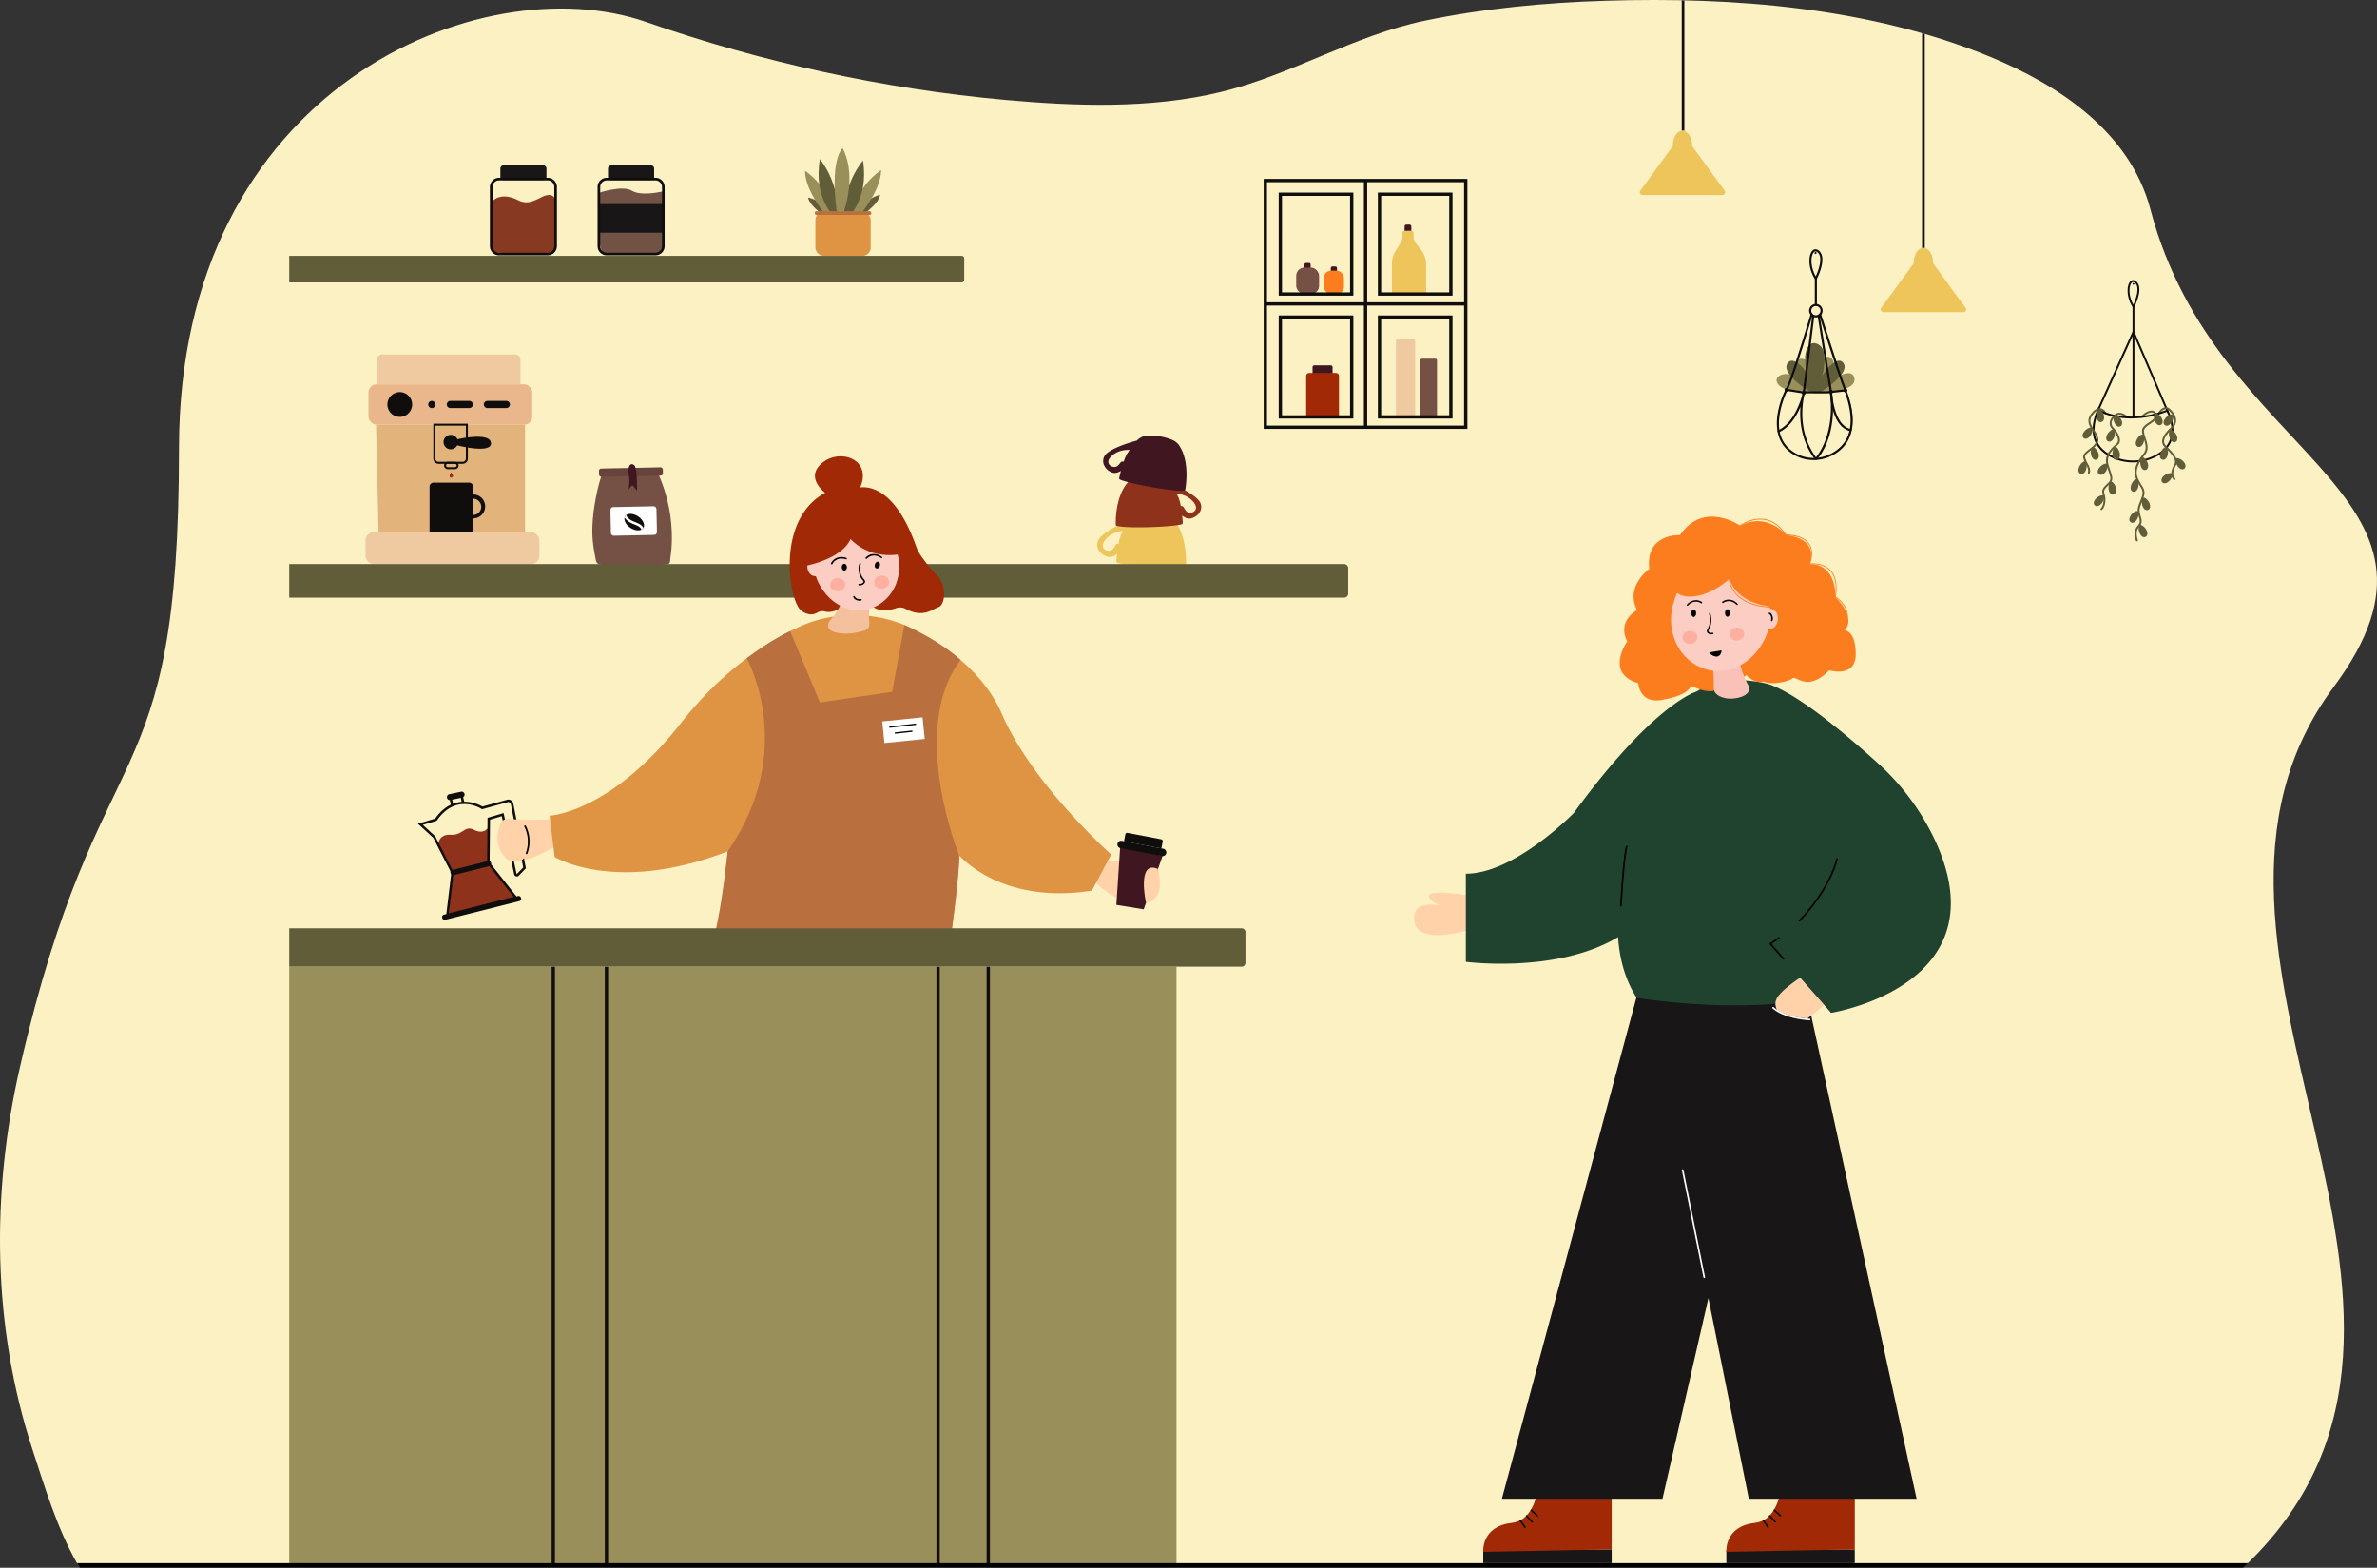 <svg id="Слой_1" data-name="Слой 1" xmlns="http://www.w3.org/2000/svg" viewBox="0 0 3486.95 2299.59"><rect x="0" y="0" width="3486.95" height="2299.59" fill="#333333" stroke="none"/><defs><style>.cls-1{fill:#fcf1c3;}.cls-2{fill:#ffd2aa;}.cls-3{fill:#755045;}.cls-4{fill:#fff;}.cls-5{fill:#0f0e0c;}.cls-6{fill:#66433b;}.cls-7{fill:#401621;}.cls-8{fill:#df9443;}.cls-9{fill:#ba703e;}.cls-10{fill:#8f321b;}.cls-11{fill:#998f5a;}.cls-12{fill:#605d38;}.cls-13{fill:#eec55b;}.cls-14{fill:#725244;}.cls-15{fill:#181617;}.cls-16{fill:#873921;}.cls-17{fill:#efcaa0;}.cls-18{fill:#a12906;}.cls-19{fill:#fc7d1d;}.cls-20{fill:#4c310a;}.cls-21{fill:#e2b37a;}.cls-22{fill:#eab78c;}.cls-23{fill:#fffdfd;}.cls-24{fill:#20432f;}.cls-25{fill:#f9c1b7;}.cls-26{fill:#fccec3;}.cls-27{fill:#ffaf9f;}.cls-28{fill:#f4c09d;}</style></defs><path class="cls-1" d="M3554.38,2542.79l-.22.23q-3.39,3.32-6.83,6.53H373.24c-1.34-2.23-2.66-4.48-3.94-6.76-29.53-51.91-48.07-114.37-64.89-165.68-59.22-180.59-61.13-375.83-18.84-560.53,116.77-510,233.54-379.66,233.54-908.89s444.06-709.25,685.22-625.24c169.5,59.05,348.5,98.22,526.77,114.3,103.63,9.35,213.55,13.16,315.57-11.36,103.21-24.79,195.68-83.16,299.83-104.8,87.17-18.11,176.36-26.47,265.16-29.25,188.17-5.88,388.53,9.63,564.8,82.39,100.2,41.37,204.72,110.1,234.66,223.66,97.3,369.11,482.64,412.5,268.57,700.83C3392.88,1644.51,3933.6,2172.24,3554.38,2542.79Z" transform="translate(-256.53 -250.21)"/><path class="cls-2" d="M1858.75,1540s42.16,46.33,83.69,33.36c0,0,22-4.83,13.75-44.17-7.72-36.9-12.82-14.05-80-17Z" transform="translate(-256.53 -250.21)"/><path class="cls-3" d="M1138.34,949.55a261,261,0,0,0-8.42,34.86,257.23,257.23,0,0,0-4.48,43.5c-.13,14.67,2.1,28.6,5,42.92a10.77,10.77,0,0,0,2,5.1c2.91,3.32,8.72,2.55,12.66,2.86q6.87.54,13.77.91c16.74.91,33.95,1.61,50.71.63,4.9-.31,9.8-.74,14.67-1.33,2.35-.28,4.71-.46,7-.77,1.76-.24,5.52-.31,6.91-1.5,1.69-1.45,1.39-5.85,1.74-8a188.21,188.21,0,0,0,2.09-22.48,228.19,228.19,0,0,0-10.3-75.66q-2.37-7.62-5.26-15.07c-1-2.51-2-5-3-7.48-1.32-3.07-3.66-2.57-6.53-2.52-5.27.09-10.56,0-15.83,0q-17.71,0-35.44-.12c-5.82,0-11.64-.22-17.46-.14C1144.68,945.29,1139.65,945.56,1138.34,949.55Z" transform="translate(-256.53 -250.21)"/><rect class="cls-4" x="1152.34" y="993.41" width="67.53" height="42" rx="4.06" transform="translate(-277.34 -225.35) rotate(-1.19)"/><path class="cls-5" d="M1200.28,1024.59l0,.08a7.08,7.08,0,0,1-3.18,2.63c-4,1.73-10.1.8-15.62-2.77-6.42-4.16-9.91-10.52-8.66-15.19a6.41,6.41,0,0,1,2.27-3.46c3.75-3,11-2.43,17.35,1.72C1199.7,1012.32,1203.22,1019.91,1200.28,1024.59Z" transform="translate(-256.53 -250.21)"/><path class="cls-4" d="M1200.28,1024.59l0,.08a7.08,7.08,0,0,1-3.18,2.63,2.61,2.61,0,0,0,0-.84c-.18-1.06-1.54-3.88-10.16-7.07-7.94-2.95-12.05-6.69-14.13-10a6.41,6.41,0,0,1,2.27-3.46c1.26,3,4.6,6.94,13.13,10.11C1195,1018.54,1199,1021.36,1200.28,1024.59Z" transform="translate(-256.53 -250.21)"/><rect class="cls-6" x="1135.26" y="936.56" width="93.68" height="12.15" rx="3.14" transform="translate(-275.85 -225.44) rotate(-1.19)"/><path class="cls-7" d="M1191,969.94s.61-32.74-3.71-37.06-10.5-1.24-8.44,12.15-.41,22.85-.41,22.85l5.77-6.18Z" transform="translate(-256.53 -250.21)"/><path class="cls-2" d="M1076.77,1487.45c-1,0-41.19,30.7-72.14,24.6a11.11,11.11,0,0,1-5.66-3c-6-5.87-19.18-22.87-7.94-50.57a11,11,0,0,1,10.8-6.74c13.57.77,43.4,2,69.58-.48Z" transform="translate(-256.53 -250.21)"/><path class="cls-8" d="M1726.11,1297.22c-28.12-64.62-89.47-104.44-132.49-125.51a187.19,187.19,0,0,0-82.37-19h-4.44a187,187,0,0,0-78.73,17.29c-43.2,20-110,61.13-172.61,140.83-103.76,132.17-192.7,135.88-192.7,135.88l7.41,60.53s89.24,55.41,253.79-8.22c-3.2,35.27-10.18,101.37-19.09,121.86l345.88,7.42s10.58-69.83,13-122.94c20.55,20.93,81.31,68.85,194.48,51.29l28.41-53.07S1771.82,1402.22,1726.11,1297.22Z" transform="translate(-256.53 -250.21)"/><path class="cls-9" d="M1351.93,1215.85S1427.68,1350,1324,1499c0,0-8.59,81.72-19.09,121.86,0,0,207.53,37.68,345.88,7.42,0,0,13-91.47,13-122.94,0,0-75.43-185.07,1.78-287.08,0,0-26.72-26.4-82.34-51.24l-18,98.08-105.93,15.44L1415.68,1176S1387,1188.89,1351.93,1215.85Z" transform="translate(-256.53 -250.21)"/><path class="cls-10" d="M913.91,1593.48l98.36-27.87-38.87-47.48s1.35-55.9,0-54.56-7.19,11.12-21.4,3.91-16.47,8.44-34.38,7.21-18.3,14.38-18.31,14.61c0,1.38,1.84,3.29,2.53,4.36,3,4.6,5.69,9.42,8.46,14.16,3.54,6.07,5.78,12.5,9.25,18.6a2.71,2.71,0,0,0,.83,1,1,1,0,0,0,1.23-.06c0,8.14-1.75,16-2.71,24.1l-3.36,28.31C915.42,1580.83,914.77,1593.24,913.91,1593.48Z" transform="translate(-256.53 -250.21)"/><path class="cls-5" d="M1020.72,1567.09a3.51,3.51,0,0,0-4.25-2.54l-2.27.57-37.07-46.83a2.55,2.55,0,0,0,0-1l-.64-2.54a2.54,2.54,0,0,0-1.7-1.79l.58-60.43,17.22-5.13,18.2,85.24a4,4,0,0,0,6.75,2l10.49-10.82-18.49-94.78a7.37,7.37,0,0,0-9.2-5.71l-36.08,9.94a55.75,55.75,0,0,0-26.78-7.13l-1.48-6.64a4.32,4.32,0,0,0,1.95-4.64,4.24,4.24,0,0,0-4.94-3.38l-17.63,3.78a4.25,4.25,0,0,0-3.11,5.12,4.31,4.31,0,0,0,4.13,3.47l1.44,6.75c-7.72,3.69-15.58,10-22.91,20.33l-25.31,7.56,22.5,20.62,25.22,49.14a2.51,2.51,0,0,0-.06,1.44l.64,2.54a2.49,2.49,0,0,0,.37.81l-7,58-3.53.89a3.5,3.5,0,0,0-2.53,4.25l.17.7a3.5,3.5,0,0,0,4.25,2.53l108.8-27.43a3.5,3.5,0,0,0,2.54-4.24Zm-88.26-146.57,1.29,5.81a45.23,45.23,0,0,0-12.56,2.85l-1.28-6ZM895,1476.92l-18.27-16.75,20.4-6.08.36-.52c28.26-40.36,64-17.77,65.46-16.79l.69.45,37.61-10.36a3.76,3.76,0,0,1,4.68,2.9l18.12,92.93-8.28,8.57-.85.85a.36.36,0,0,1-.37.09.36.36,0,0,1-.26-.28l-19-89.08-23.54,7-.61,63.66-50.76,12.79Zm26.8,57,52.58-13.25,35.61,45-95,24.18Z" transform="translate(-256.53 -250.21)"/><polygon class="cls-7" points="1643.21 1242.93 1637.66 1327.3 1677.78 1333.81 1705.54 1255.3 1643.21 1242.93"/><path class="cls-5" d="M1961,1505.91l-60.79-11.58a5.5,5.5,0,0,1-4.35-6.4h0a5.48,5.48,0,0,1,6.4-4.35l60.79,11.58a5.49,5.49,0,0,1,4.35,6.39h0A5.5,5.5,0,0,1,1961,1505.91Z" transform="translate(-256.53 -250.21)"/><path class="cls-5" d="M1909,1476.36h50.46a2.67,2.67,0,0,1,2.67,2.67v10.5a0,0,0,0,1,0,0H1906.3a0,0,0,0,1,0,0V1479A2.67,2.67,0,0,1,1909,1476.36Z" transform="translate(55.14 -585.95) rotate(10.79)"/><rect class="cls-11" x="424.27" y="1417.98" width="1301.58" height="878.24"/><rect class="cls-5" x="809.24" y="1417.98" width="4.84" height="878.24"/><rect class="cls-5" x="887.26" y="1417.98" width="4.84" height="878.24"/><rect class="cls-5" x="1373.71" y="1417.98" width="4.84" height="878.24"/><rect class="cls-5" x="1447.34" y="1417.98" width="4.84" height="878.24"/><path class="cls-12" d="M680.8,1668.18H2078a5.6,5.6,0,0,0,5.6-5.59V1617.5a5.6,5.6,0,0,0-5.6-5.6H680.8Z" transform="translate(-256.53 -250.21)"/><path class="cls-13" d="M1977.59,1011.4a23.19,23.19,0,0,0-11.64-7c-8.56-2.15-24.66-4.79-41.26-.2-5,1.39-9,4.92-12.19,9h0s-40.78,17.23-45.43,31S1877.16,1068,1886,1067c3.07-.35,6.34-2.22,9.31-4.5-.39,2.73-.71,5.48-.87,8.23a11.62,11.62,0,0,0,.11,4.2c1.4,4.07,83.88,8.29,100.83,3a1.38,1.38,0,0,0,1-1.28C1996.57,1070.21,1996.89,1033,1977.59,1011.4ZM1903.86,1029h0Zm-14.63,26.47c-5.08,6.54-22.13.62-11.72-12.88,8.87-11.5,22.5-13.32,26.34-13.6a53.49,53.49,0,0,0-6.35,18.77c-.36.07-.71.13-1.1.18C1892.33,1048.47,1894.32,1048.93,1889.23,1055.48Z" transform="translate(-256.53 -250.21)"/><path class="cls-10" d="M2017.87,988.87c-4.48-13.26-43.76-29.86-43.76-29.86h0c-3.06-3.92-6.91-7.32-11.75-8.66-16-4.42-31.49-1.87-39.73.2a22.25,22.25,0,0,0-11.21,6.71c-18.6,20.76-18.29,56.65-18.09,62.84a1.34,1.34,0,0,0,.94,1.24c16.32,5.1,95.77,1,97.12-2.88a11.24,11.24,0,0,0,.1-4.05c-.15-2.65-.46-5.29-.83-7.92,2.85,2.19,6,4,9,4.32C2008.14,1011.79,2022.34,1002.14,2017.87,988.87Zm-35.43-14.64h0Zm14.08,25.5c-4.9-6.31-3-6.75-6.91-7.25l-1-.17a51.2,51.2,0,0,0-6.12-18.08c3.7.27,16.82,2,25.36,13.09C2017.83,1000.33,2001.42,1006,1996.52,999.73Z" transform="translate(-256.53 -250.21)"/><path class="cls-7" d="M1986.52,903.85a22.27,22.27,0,0,0-10.11-8.28c-7.85-3.25-22.81-8-39.28-6-5,.61-9.29,3.42-12.89,6.85v0s-41.3,10.69-47.66,23.15,6.27,24.1,14.86,24.39c3,.1,6.34-1.22,9.49-3-.75,2.55-1.45,5.12-2,7.72a11.19,11.19,0,0,0-.49,4c.76,4.07,78.76,19.71,95.66,17a1.35,1.35,0,0,0,1.11-1.09C1996.33,962.56,2001.89,927.11,1986.52,903.85Zm-72.73,6.4h0Zm-17.66,23.16c-5.77,5.53-21.18-2.52-9.35-13.92,10.07-9.72,23.31-9.52,27-9.25a51.45,51.45,0,0,0-8.7,17c-.34,0-.69,0-1.07,0C1900.07,927.17,1901.9,927.89,1896.13,933.41Z" transform="translate(-256.53 -250.21)"/><path class="cls-14" d="M1135,533.09s34.59-11.74,48.59-3.09,45.91.82,45.91.82v79.06s-2.88,14.82-14.52,13h-69.48s-10.5,1.44-10.5-32.53Z" transform="translate(-256.53 -250.21)"/><rect class="cls-15" x="878.5" y="299.35" width="94.5" height="42"/><path class="cls-15" d="M738.74,242.53h58.21a4.71,4.71,0,0,1,4.71,4.71V259.8a4.14,4.14,0,0,1-4.14,4.14H738.16A4.14,4.14,0,0,1,734,259.8V247.24A4.71,4.71,0,0,1,738.74,242.53Z"/><path class="cls-16" d="M977.12,547.29s11.63-17.63,39.85-3.19a25.78,25.78,0,0,0,20,1.52,97,97,0,0,0,13.46-5.94c21.21-11.12,22,8.14,22,8.14L1070,615s-1.44,7.82-17.29,7.82-68.2-1.91-68.2-1.91-9.42-1.38-7.36-24.24Z" transform="translate(-256.53 -250.21)"/><path class="cls-5" d="M1060,624.78H988.69a13.52,13.52,0,0,1-13.5-13.51V524.49A13.52,13.52,0,0,1,988.69,511H1060a13.52,13.52,0,0,1,13.51,13.51v86.78A13.52,13.52,0,0,1,1060,624.78ZM988.69,514.84a9.66,9.66,0,0,0-9.64,9.65v86.78a9.66,9.66,0,0,0,9.64,9.65H1060a9.66,9.66,0,0,0,9.65-9.65V524.49a9.66,9.66,0,0,0-9.65-9.65Z" transform="translate(-256.53 -250.21)"/><path class="cls-15" d="M896.65,242.53h58.21a4.71,4.71,0,0,1,4.71,4.71V259.8a4.14,4.14,0,0,1-4.14,4.14H896.07a4.14,4.14,0,0,1-4.14-4.14V247.24A4.71,4.71,0,0,1,896.65,242.53Z"/><path class="cls-5" d="M1218,624.78h-71.34a13.52,13.52,0,0,1-13.51-13.51V524.49A13.52,13.52,0,0,1,1146.61,511H1218a13.52,13.52,0,0,1,13.51,13.51v86.78A13.52,13.52,0,0,1,1218,624.78Zm-71.34-109.94a9.66,9.66,0,0,0-9.65,9.65v86.78a9.66,9.66,0,0,0,9.65,9.65H1218a9.66,9.66,0,0,0,9.65-9.65V524.49a9.66,9.66,0,0,0-9.65-9.65Z" transform="translate(-256.53 -250.21)"/><path class="cls-12" d="M1517.81,568.29S1545,551.2,1547.66,536C1547.66,536,1521.51,540.5,1517.81,568.29Z" transform="translate(-256.53 -250.21)"/><path class="cls-12" d="M1472.86,571.17s-27.78-16.08-31-31.2C1441.85,540,1468.14,543.54,1472.86,571.17Z" transform="translate(-256.53 -250.21)"/><path class="cls-11" d="M1514.31,570.15s34.79-39.12,34.79-70.42c0,0-36.85,22.86-44.68,70.42Z" transform="translate(-256.53 -250.21)"/><path class="cls-11" d="M1472.19,571.17s-34.79-39.11-34.79-70.41c0,0,36.85,22.86,44.67,70.41Z" transform="translate(-256.53 -250.21)"/><path class="cls-12" d="M1498.86,571.17s32.74-27.58,23.68-85.44c0,0-28.62,31.71-28.62,84.42Z" transform="translate(-256.53 -250.21)"/><path class="cls-12" d="M1481.45,569.45s-32.24-28.17-22.13-85.85c0,0,28,32.21,27.08,84.91Z" transform="translate(-256.53 -250.21)"/><path class="cls-11" d="M1490.42,571.17s25.94-57.23,2.27-103.55c0,0-20.8,15.85-7.21,103.55Z" transform="translate(-256.53 -250.21)"/><rect class="cls-8" x="1196.16" y="310.67" width="81.12" height="64.65" rx="12"/><rect class="cls-9" x="1195.34" y="309.85" width="82.76" height="5.35" rx="2.12"/><path class="cls-7" d="M1928.18,535.85h23.92a2.73,2.73,0,0,1,2.73,2.73v10.24a0,0,0,0,1,0,0h-29.39a0,0,0,0,1,0,0V538.58A2.73,2.73,0,0,1,1928.18,535.85Z"/><path class="cls-17" d="M2050,497.75h23.77A2.24,2.24,0,0,1,2076,500V611.53a0,0,0,0,1,0,0h-28.26a0,0,0,0,1,0,0V500A2.24,2.24,0,0,1,2050,497.75Z"/><path class="cls-3" d="M2086,526.07h19.55a2.47,2.47,0,0,1,2.47,2.47v83a0,0,0,0,1,0,0h-24.48a0,0,0,0,1,0,0v-83A2.47,2.47,0,0,1,2086,526.07Z"/><path class="cls-18" d="M1920.55,547.07h39.18a4.48,4.48,0,0,1,4.48,4.48v60a0,0,0,0,1,0,0h-48.14a0,0,0,0,1,0,0v-60A4.48,4.48,0,0,1,1920.55,547.07Z"/><path class="cls-7" d="M2326.84,589.75v-7.41a2.68,2.68,0,0,0-2.68-2.68h-4.52a2.68,2.68,0,0,0-2.68,2.68V591h9.88Z" transform="translate(-256.53 -250.21)"/><path class="cls-13" d="M2302.14,681.16l46.52,1.24V638.45a34.87,34.87,0,0,0-7.22-21.24l-8.22-10.68a14.91,14.91,0,0,1-3.09-9.08V591.6a2.88,2.88,0,0,0-2.88-2.88h-10.5a2.88,2.88,0,0,0-2.88,2.88v6.11a14.86,14.86,0,0,1-2.18,7.76l-8.17,13.4a34.81,34.81,0,0,0-5.09,18.13v44.16Z" transform="translate(-256.53 -250.21)"/><path class="cls-7" d="M1916,385.66h4.29a2.38,2.38,0,0,1,2.38,2.38V396a0,0,0,0,1,0,0h-9.06a0,0,0,0,1,0,0V388A2.38,2.38,0,0,1,1916,385.66Z"/><path class="cls-7" d="M1954.72,390.81h4.06a2.5,2.5,0,0,1,2.5,2.5v7.79a0,0,0,0,1,0,0h-9.06a0,0,0,0,1,0,0v-7.79A2.5,2.5,0,0,1,1954.72,390.81Z"/><rect class="cls-19" x="1941.95" y="397.05" width="29.58" height="34.21" rx="10.58"/><rect class="cls-3" x="1901.49" y="392.46" width="33.56" height="38.81" rx="12"/><path class="cls-5" d="M2409.14,879.37H2110.3V512.6h298.84Zm-294-4.84H2404.3V517.43H2115.14Z" transform="translate(-256.53 -250.21)"/><rect class="cls-5" x="2000.78" y="264.81" width="4.84" height="361.94"/><rect class="cls-5" x="1856.2" y="443.36" width="294" height="4.84"/><path class="cls-5" d="M2387.32,683.89H2277.79V532.67h109.53Zm-104.69-4.84h99.85V537.51h-99.85Z" transform="translate(-256.53 -250.21)"/><path class="cls-5" d="M2241.86,683.89H2132.34V532.67h109.52Zm-104.69-4.84H2237V537.51h-99.86Z" transform="translate(-256.53 -250.21)"/><path class="cls-5" d="M2241.86,864.16H2132.34V712.94h109.52Zm-104.69-4.84H2237V717.78h-99.86Z" transform="translate(-256.53 -250.21)"/><path class="cls-5" d="M2387.32,864.16H2277.79V712.94h109.53Zm-104.69-4.84h99.85V717.78h-99.85Z" transform="translate(-256.53 -250.21)"/><rect class="cls-5" x="2467.01" y="0.7" width="3.86" height="191.08"/><path class="cls-13" d="M2786.44,529.79l-47.53-65.12c0-.17,0-.34,0-.51,0-12.24-6.38-22.17-14.26-22.17s-14.25,9.93-14.25,22.17c0,.17,0,.34,0,.51l-47.53,65.12a4,4,0,0,0,3.27,6.43h117A4,4,0,0,0,2786.44,529.79Z" transform="translate(-256.53 -250.21)"/><path class="cls-13" d="M3139.85,701.64l-47.53-65.12c0-.17,0-.34,0-.5,0-12.25-6.39-22.18-14.26-22.18s-14.25,9.93-14.25,22.18c0,.16,0,.33,0,.5l-47.53,65.12a4,4,0,0,0,3.27,6.43h117A4,4,0,0,0,3139.85,701.64Z" transform="translate(-256.53 -250.21)"/><polygon class="cls-5" points="2819.63 48.74 2819.63 363.64 2821.55 363.64 2823.49 363.64 2823.49 49.85 2819.63 48.74"/><path class="cls-12" d="M680.8,664.44h986.6a3.6,3.6,0,0,0,3.6-3.6V629.13a3.6,3.6,0,0,0-3.6-3.6H680.8Z" transform="translate(-256.53 -250.21)"/><path class="cls-20" d="M2963.12,823c22.28,51.56.32,76.13.08,76.38-33.1,38.4-69.22,18.72-69.59,18.51-13.6-7.27-22.48-17.69-26.38-31-8.72-29.71,10.32-64.29,10.51-64.64l-.9-.5c-.2.35-19.44,35.3-10.6,65.43,4,13.58,13,24.22,26.88,31.61a52.7,52.7,0,0,0,23.65,5.36c13.36,0,30.67-4.9,47.2-24.08.23-.24,22.67-25.25.1-77.48Z" transform="translate(-256.53 -250.21)"/><path class="cls-11" d="M2903.44,777.29c-7.1-3.17-17.66,1.93-9.56,15.13S2912,809.84,2912,809.84l-1.68-5.26S2910.53,780.46,2903.44,777.29Z" transform="translate(-256.53 -250.21)"/><path class="cls-11" d="M2928.42,784c-3.19,15.15,1.2,25.11,1.2,25.11l2.39-5s16.74-17.38,13.76-24.56S2931.62,768.81,2928.42,784Z" transform="translate(-256.53 -250.21)"/><path class="cls-11" d="M2873.65,799c-18.65,3.16-11.86,20.62,7.75,22.87s30.6,3.79,30.6,3.79S2892.31,795.81,2873.65,799Z" transform="translate(-256.53 -250.21)"/><path class="cls-11" d="M2933.46,815.5l-11.37,11.37h9.61s50.32-2.85,44.87-22.74S2933.46,815.5,2933.46,815.5Z" transform="translate(-256.53 -250.21)"/><path class="cls-12" d="M2878.11,784c-8.09,15,31.67,39.68,31.67,39.68l7.37,2.9s.38-8.62-5.26-20.94S2886.2,769,2878.11,784Z" transform="translate(-256.53 -250.21)"/><path class="cls-12" d="M2927.66,805.59c-5.63,12.32-5.26,20.94-5.26,20.94l7.37-2.9s39.77-24.72,31.67-39.68S2933.29,793.28,2927.66,805.59Z" transform="translate(-256.53 -250.21)"/><path class="cls-5" d="M2915.94,617.26c-6.3,5.06-8.3,24.55,3.06,42.41a1.56,1.56,0,0,0,1.31.72h.07a1.56,1.56,0,0,0,1.31-.83c.62-1.21,15.17-29.64,3.94-40.87C2921,614.07,2917.32,616.15,2915.94,617.26Zm4.22,38.3c-9.12-16.17-6.87-32.2-2.28-35.88a3.11,3.11,0,0,1,1.95-.74,5.39,5.39,0,0,1,3.61,1.93C2931.32,628.75,2923.38,648.5,2920.16,655.56Z" transform="translate(-256.53 -250.21)"/><path class="cls-5" d="M2920.31,657.28a1.55,1.55,0,0,0-1.55,1.56v38.53a1.55,1.55,0,0,0,3.1,0V658.84A1.55,1.55,0,0,0,2920.31,657.28Z" transform="translate(-256.53 -250.21)"/><path class="cls-5" d="M2920.35,696a9.9,9.9,0,1,0,9.9,9.9A9.92,9.92,0,0,0,2920.35,696Zm0,16.7a6.8,6.8,0,1,1,6.79-6.8A6.81,6.81,0,0,1,2920.35,712.68Z" transform="translate(-256.53 -250.21)"/><path class="cls-5" d="M2928,711a1.55,1.55,0,1,0-3,.94c1.28,4,31.33,98.6,37.12,110.7a1.55,1.55,0,1,0,2.79-1.34C2959.3,809.37,2928.35,712,2928,711Z" transform="translate(-256.53 -250.21)"/><path class="cls-5" d="M2914.58,710a1.56,1.56,0,0,0-1.93,1c-12.64,42-32.86,106-36.72,109.85a1.55,1.55,0,0,0,2.19,2.2c5.66-5.66,34.26-100.37,37.5-111.16A1.54,1.54,0,0,0,2914.58,710Z" transform="translate(-256.53 -250.21)"/><path class="cls-5" d="M2926.08,713.67a1.55,1.55,0,0,0-3.06.49l17.91,111.42a1.55,1.55,0,0,0,1.53,1.3,1.1,1.1,0,0,0,.25,0,1.54,1.54,0,0,0,1.28-1.77Z" transform="translate(-256.53 -250.21)"/><path class="cls-5" d="M2877.29,819.05a2.9,2.9,0,1,0,2.9,2.9A2.9,2.9,0,0,0,2877.29,819.05Z" transform="translate(-256.53 -250.21)"/><path class="cls-5" d="M2902.59,823.63a2.91,2.91,0,1,0,2.91,2.9A2.9,2.9,0,0,0,2902.59,823.63Z" transform="translate(-256.53 -250.21)"/><path class="cls-5" d="M2942.46,822a2.91,2.91,0,1,0,2.9,2.9A2.9,2.9,0,0,0,2942.46,822Z" transform="translate(-256.53 -250.21)"/><path class="cls-5" d="M2963.6,819.84a2.9,2.9,0,1,0,2.9,2.9A2.9,2.9,0,0,0,2963.6,819.84Z" transform="translate(-256.53 -250.21)"/><path class="cls-5" d="M2942.27,823.79a1.56,1.56,0,0,0-1.35,1.73c7.26,58.38-14.94,88.9-20.46,95.46-25.9-35.66-20.31-76.13-17.48-89.47.71-2.64,1.07-4.34,1.13-4.67a1.55,1.55,0,0,0-3-.76c0,.08-.45,1.53-1,4.09-2.95,10.84-12.95,40.94-35.14,51.22a1.55,1.55,0,1,0,1.3,2.81c16-7.41,25.83-24,31.46-37.38-1.48,19.63.68,50.11,21.39,77.55a1.58,1.58,0,0,0,1.13.62h.11a1.54,1.54,0,0,0,1.09-.45c1.27-1.26,31-31.64,22.56-99.4A1.56,1.56,0,0,0,2942.27,823.79Z" transform="translate(-256.53 -250.21)"/><path class="cls-5" d="M2971.48,879.61c-25.81-6-27.46-54.87-27.47-55.36a1.55,1.55,0,1,0-3.1.08c.06,2.12,1.73,51.8,29.88,58.3a1.34,1.34,0,0,0,.35,0,1.57,1.57,0,0,0,1.51-1.2A1.55,1.55,0,0,0,2971.48,879.61Z" transform="translate(-256.53 -250.21)"/><path class="cls-12" d="M2925.32,756.23c-18.83-12.85-32,20.63-7.74,70.3h4.92S2944.15,769.07,2925.32,756.23Z" transform="translate(-256.53 -250.21)"/><path class="cls-5" d="M2963.42,821.2l-25.25,2.89h-37.53l-23.11-3.67a1.53,1.53,0,0,0-1.61.81,128.63,128.63,0,0,0-11.78,36.52c-4.09,26.51,3.59,46.74,22.21,58.49a57.13,57.13,0,0,0,30.52,8.79,59.19,59.19,0,0,0,24.45-5.32c14.09-6.39,23.83-16.28,28.94-29.41,6.82-17.52,5.06-40.43-5.21-68.1A1.55,1.55,0,0,0,2963.42,821.2ZM2940,916.88a54.79,54.79,0,0,1-52-3.27c-17.74-11.18-24.74-29.79-20.82-55.31a128.84,128.84,0,0,1,11-34.64l22.1,3.52.24,0h37.92l24.13-2.77C2983.82,882.73,2962.1,906.88,2940,916.88Z" transform="translate(-256.53 -250.21)"/><path class="cls-5" d="M2916.55,713a1.55,1.55,0,0,0-1.72,1.35l-13.77,112a1.55,1.55,0,0,0,1.35,1.73h.19a1.54,1.54,0,0,0,1.53-1.36l13.78-112A1.56,1.56,0,0,0,2916.55,713Z" transform="translate(-256.53 -250.21)"/><path class="cls-2" d="M1937.66,1574.54s-14.05-63.58,17.57-49.7l-3.35,18.66-12.9,29.64Z" transform="translate(-256.53 -250.21)"/><path class="cls-2" d="M1022.63,1452.53s32.33,28.86-.66,59.63c0,0-17.5,3.58-23-3.15s-8.78-8.92-11.73-22.55a33.58,33.58,0,0,1-.7-7.21,48.52,48.52,0,0,1,.61-7.32,56.61,56.61,0,0,1,1.5-6.78,48.88,48.88,0,0,1,1.93-5.61,27.21,27.21,0,0,1,1.29-2.73,12.12,12.12,0,0,1,3.65-4,10.28,10.28,0,0,1,4-1.18,29.5,29.5,0,0,1,4.7-.24c3.87.07,7.69.77,11.55.89Z" transform="translate(-256.53 -250.21)"/><path class="cls-5" d="M2919.91,619.77a1.46,1.46,0,1,0,1.46,1.45A1.45,1.45,0,0,0,2919.91,619.77Z" transform="translate(-256.53 -250.21)"/><rect class="cls-4" x="1552.29" y="1305.2" width="59.41" height="31.84" transform="translate(-381.43 -84.32) rotate(-5.77)"/><path d="M1561.67,1317.74a1,1,0,0,1-.1-1.92l37.84-4.18a1,1,0,0,1,1.07.85,1,1,0,0,1-.85,1.06l-37.85,4.19Z" transform="translate(-256.53 -250.21)"/><path d="M1569.76,1326.45a1,1,0,0,1-.1-1.93l24.47-2.65a1,1,0,0,1,1.06.85,1,1,0,0,1-.85,1.06l-24.47,2.66Z" transform="translate(-256.53 -250.21)"/><path d="M1029.06,1503.1a1.14,1.14,0,0,1-.41-.07,1.21,1.21,0,0,1-.73-1.55,49,49,0,0,0-2.16-38.68,1.21,1.21,0,0,1,2.09-1.23c.43.73,10.43,18.17,2.34,40.73A1.2,1.2,0,0,1,1029.06,1503.1Z" transform="translate(-256.53 -250.21)"/><polygon class="cls-21" points="551.63 623 770.28 623 770.28 780.49 555.34 780.49 551.63 623"/><rect class="cls-22" x="540.52" y="563.7" width="240.26" height="59.29" rx="12.06"/><circle class="cls-5" cx="842.98" cy="843.53" r="18.22" transform="translate(-599.49 468.05) rotate(-38.99)"/><path class="cls-5" d="M895.25,843.53a5.25,5.25,0,1,1-5.25-5.25A5.25,5.25,0,0,1,895.25,843.53Z" transform="translate(-256.53 -250.21)"/><path class="cls-5" d="M945,848.78h-27.8a5.27,5.27,0,0,1-5.25-5.25h0a5.27,5.27,0,0,1,5.25-5.25H945a5.27,5.27,0,0,1,5.25,5.25h0A5.27,5.27,0,0,1,945,848.78Z" transform="translate(-256.53 -250.21)"/><path class="cls-5" d="M999.32,848.78h-27.8a5.26,5.26,0,0,1-5.24-5.25h0a5.26,5.26,0,0,1,5.24-5.25h27.8a5.26,5.26,0,0,1,5.25,5.25h0A5.26,5.26,0,0,1,999.32,848.78Z" transform="translate(-256.53 -250.21)"/><path class="cls-10" d="M918.53,942.84s-3.89,5.25-1.93,7.21,4.63-.21,4.63-1.55S918.53,944.08,918.53,942.84Z" transform="translate(-256.53 -250.21)"/><path class="cls-5" d="M951.16,975.55c-.19,0-.37,0-.56,0V964.06a5.87,5.87,0,0,0-5.87-5.87H892.54a5.87,5.87,0,0,0-5.87,5.87V1032H950.6v-21.42l.56,0a17.53,17.53,0,0,0,0-35.05Zm-.56,30V981.78a11.89,11.89,0,0,1,0,23.78Z" transform="translate(-256.53 -250.21)"/><path class="cls-17" d="M560.78,519.85H755.57a7.91,7.91,0,0,1,7.91,7.91V563.7a0,0,0,0,1,0,0H552.87a0,0,0,0,1,0,0V527.76A7.91,7.91,0,0,1,560.78,519.85Z"/><path class="cls-5" d="M976.77,899.82c-1.62-14.71-40-7.31-49.25-5.3a10.59,10.59,0,1,0-.38,9.1h.69S978.63,916.55,976.77,899.82Z" transform="translate(-256.53 -250.21)"/><path class="cls-5" d="M935.24,930.54H899.88a7.63,7.63,0,0,1-7.63-7.61V871.76h50.61v51.17A7.62,7.62,0,0,1,935.24,930.54Zm-40.09-55.89v48.28a4.73,4.73,0,0,0,4.73,4.72h35.36a4.73,4.73,0,0,0,4.73-4.72V874.65Z" transform="translate(-256.53 -250.21)"/><path class="cls-5" d="M923.94,938.37h-10.6a5.36,5.36,0,0,1,0-10.72h10.6a5.36,5.36,0,0,1,0,10.72Zm-10.6-7.82a2.46,2.46,0,1,0,0,4.92h10.6a2.46,2.46,0,0,0,0-4.92Z" transform="translate(-256.53 -250.21)"/><rect class="cls-17" x="536.19" y="780.49" width="255.09" height="46.94" rx="12.21"/><path class="cls-12" d="M680.8,1126.89H2228.3a6,6,0,0,0,6-6v-37.27a6,6,0,0,0-6-6H680.8Z" transform="translate(-256.53 -250.21)"/><polygon class="cls-15" points="2175.87 2274.05 2175.87 2292.84 2364.25 2292.84 2364.25 2272.68 2175.87 2274.05"/><path class="cls-18" d="M2620.78,2441.77v81.12l-188.38,3.6s-3.21-37.25,41.46-42.36c50.79-5.81,40.56-101,40.56-101l106.36,18.93Z" transform="translate(-256.53 -250.21)"/><path class="cls-5" d="M2504,2483.65a1.19,1.19,0,0,1-.88-.39l-8-8.68a1.2,1.2,0,0,1,1.77-1.62l8,8.68a1.19,1.19,0,0,1-.07,1.69A1.2,1.2,0,0,1,2504,2483.65Z" transform="translate(-256.53 -250.21)"/><path class="cls-5" d="M2493.58,2491.64a1.19,1.19,0,0,1-1-.52l-6.61-9.78a1.2,1.2,0,0,1,2-1.34l6.61,9.78a1.19,1.19,0,0,1-.32,1.66A1.17,1.17,0,0,1,2493.58,2491.64Z" transform="translate(-256.53 -250.21)"/><path class="cls-5" d="M2511.68,2474.64a1.19,1.19,0,0,1-.81-.31l-8.75-7.91a1.19,1.19,0,1,1,1.6-1.77l8.76,7.91a1.19,1.19,0,0,1,.08,1.69A1.18,1.18,0,0,1,2511.68,2474.64Z" transform="translate(-256.53 -250.21)"/><polygon class="cls-15" points="2532.48 2274.05 2532.48 2292.84 2720.86 2292.84 2720.86 2272.68 2532.48 2274.05"/><path class="cls-18" d="M2977.39,2441.77v81.12l-188.39,3.6s-3.2-37.25,41.47-42.36c50.79-5.81,40.56-101,40.56-101l106.36,18.93Z" transform="translate(-256.53 -250.21)"/><path class="cls-5" d="M2860.64,2483.65a1.19,1.19,0,0,1-.88-.39l-8-8.68a1.21,1.21,0,0,1,.07-1.69,1.19,1.19,0,0,1,1.69.07l8,8.68a1.19,1.19,0,0,1-.07,1.69A1.2,1.2,0,0,1,2860.64,2483.65Z" transform="translate(-256.53 -250.21)"/><path class="cls-5" d="M2850.19,2491.64a1.19,1.19,0,0,1-1-.52l-6.61-9.78a1.2,1.2,0,1,1,2-1.34l6.61,9.78a1.19,1.19,0,0,1-.32,1.66A1.17,1.17,0,0,1,2850.19,2491.64Z" transform="translate(-256.53 -250.21)"/><path class="cls-5" d="M2868.28,2474.64a1.19,1.19,0,0,1-.8-.31l-8.75-7.91a1.19,1.19,0,1,1,1.6-1.77l8.76,7.91a1.2,1.2,0,0,1-.81,2.08Z" transform="translate(-256.53 -250.21)"/><polygon class="cls-15" points="2645.49 1437.18 2407.53 1437.18 2203.22 2198.45 2438.78 2198.45 2506.15 1904.1 2565.42 2198.45 2811.55 2198.45 2645.49 1437.18"/><path class="cls-23" d="M2756.57,2125a1.19,1.19,0,0,1-1.17-1l-31.65-157.16a1.2,1.2,0,1,1,2.35-.47l31.64,157.16a1.2,1.2,0,0,1-.93,1.41Z" transform="translate(-256.53 -250.21)"/><path class="cls-2" d="M2371.81,1579.35s-46.07-12.62-40.26,22.63,76.92,13,76.92,13l35.45-44.07c-3.11-.75-6.24-1.44-9.37-2.13q-11.16-2.43-22.42-4.46c-8.94-1.59-17.92-3-27-3.89a133.6,133.6,0,0,0-16.4-1,48.35,48.35,0,0,0-8.23.84c-2.22.43-5.73.85-7.22,2.78-1.1,1.42-.08,3.61.69,5a16.43,16.43,0,0,0,4.31,4.6A41,41,0,0,0,2371.81,1579.35Z" transform="translate(-256.53 -250.21)"/><path class="cls-24" d="M3093.8,1480a356,356,0,0,0-82.6-110.41c-42.54-38.57-114.09-99.4-158.46-115.3,0,0-60-19.48-107.49,10.38,0,0-62,16.46-179.74,177.71,0,0-86.53,89.41-158.64,89.41v129.27s133.26,17.66,223.3-36.27c1.86,29,9.15,60.49,27.11,88.89,0,0,141.72,24.87,267.24.53l18.35,21.63S3196.56,1695.84,3093.8,1480Z" transform="translate(-256.53 -250.21)"/><path d="M2634.34,1579.65h-.06a1.2,1.2,0,0,1-1.13-1.26c.15-2.75,3.81-67.6,8.36-86.72a1.2,1.2,0,0,1,2.33.55c-4.51,18.91-8.27,85.63-8.3,86.3A1.2,1.2,0,0,1,2634.34,1579.65Z" transform="translate(-256.53 -250.21)"/><path class="cls-19" d="M2962.56,1174.85s18.93-16.22-13.52-48.67c0,0,2.7-48.67-37.86-48.67,0,0,16.23-36.22-34.25-42.45,0,0-27.94-34.66-67.6-13.68,0,0-53.18-37.77-88.33,13.68,0,0-51.38-2.62-45.07,49.66,0,0-36,25.23-18,60.39,0,0-29.74,15.32-14.42,46,0,0-33.35,46.78,16.22,61.25,0,0,1.81,33.39,39.66,23.47,0,0,33.35-5.4,37.86-19.83,0,0,28.85,16.23,42.37,2.71,5.32-5.33,6.72-10.37,6.48-14.53,0,0,11.87,16.33,32-3.8,0,0,12.72,13.51,26,9.73,12.41,5.74,37.81-.86,41.87-4.92,5.4-5.41,20.73,21.63,54.08-11.72,0,0,38.75,11.72,38.75-23.43S2962.56,1174.85,2962.56,1174.85Z" transform="translate(-256.53 -250.21)"/><path class="cls-25" d="M2807.13,1206.28c-.12,4.15.15,23.41,14.11,49.23,4.74,8.77-3.7,14.87-11.17,17.12a48.52,48.52,0,0,1-18.75,2.18c-8.13-.8-20.62-5-20.69-14.94,0-4-.05-8-.23-12-.26-5.79.43-17.13-4.09-21.64-4.7-4.71,34-18.39,40.06-20.51A.57.57,0,0,1,2807.13,1206.28Z" transform="translate(-256.53 -250.21)"/><path class="cls-26" d="M2853.11,1143.27c-.24-2.4-.55-4.82-1-7.28a79.29,79.29,0,0,0-10.35-27.3c-11.37-18.86-28-30.32-50-33-17.18-2.11-33,2.3-47.09,12.13-22.12,15.39-33.46,37.13-36.43,63.56-.28,2.5-.33,5-.38,7.56,0,2,.08,4,.14,6.28,1.7,17.56,7.47,33.76,19.89,47.13,22.11,23.82,55.16,29,83.37,12.73,14.94-8.65,26.67-22.26,34.13-37.74a85.63,85.63,0,0,0,5.3-13.89,15.6,15.6,0,0,0,2.27-.17C2867.44,1171.13,2869.6,1144.44,2853.11,1143.27Z" transform="translate(-256.53 -250.21)"/><path class="cls-19" d="M2966.67,1155.42a.6.6,0,0,1-.6-.6c0-18.63-17.14-28-17.31-28.11a.61.61,0,0,1-.31-.62c2.72-18.1,0-31.4-8.18-39.51-11.15-11.1-28.82-8.51-29-8.48a.62.62,0,0,1-.56-.21.6.6,0,0,1-.1-.58c4.33-12.5,3.86-22.43-1.4-29.52-9.57-12.89-32-12.14-32.26-12.13a.59.59,0,0,1-.52-.26c-8.9-13-19.53-20.64-31.61-22.61-18.88-3.06-35,8.94-35.14,9.06a.6.6,0,1,1-.72-1c.16-.12,16.64-12.44,36-9.29,12.33,2,23.17,9.69,32.23,22.85,3-.07,23.51-.07,32.94,12.62,5.38,7.25,6,17.25,1.87,29.72,3.93-.38,19-1.08,29.06,8.92,8.38,8.34,11.26,21.84,8.58,40.14,2.57,1.52,17.58,11.17,17.58,29A.6.6,0,0,1,2966.67,1155.42Z" transform="translate(-256.53 -250.21)"/><path class="cls-19" d="M2857.3,1141.5h0c-62.34-1.5-64.57-41-64.58-41.44a.59.59,0,0,1,.57-.62.58.58,0,0,1,.62.58c0,.09.48,9.81,8.48,19.57,7.4,9,22.93,19.94,54.93,20.71a.6.6,0,0,1,0,1.2Z" transform="translate(-256.53 -250.21)"/><path class="cls-19" d="M2823.53,1070.87l-2.66-1.89c-11.67-8.23-25.35-15-39.81-15.81-15.65-.86-31.3,5.46-45.17,12-8.75,4.15-18.08,10.63-22,19.89-3.66,8.7-6.18,20.84-1.47,29.62,4.55,8.46,15.55,11.08,25.14,10.61,20.58-1,39.46-12,55.22-25.28a10.75,10.75,0,0,1,1.13.79c3.73,10.79,18.89,39.17,75,40.06,6.47.1,22.8.47,22.1-9.71-.88-12.85-17.76-23.11-26.82-30.13C2850.92,1090.76,2837.27,1080.62,2823.53,1070.87Z" transform="translate(-256.53 -250.21)"/><path d="M2794.27,1149.34c0,3-1.63,5.5-3.63,5.5s-3.63-2.46-3.63-5.5,1.63-5.49,3.63-5.49S2794.27,1146.31,2794.27,1149.34Z" transform="translate(-256.53 -250.21)"/><path d="M2744.7,1149.66c0,3-1.62,5.49-3.62,5.49s-3.63-2.46-3.63-5.49,1.62-5.49,3.63-5.49S2744.7,1146.63,2744.7,1149.66Z" transform="translate(-256.53 -250.21)"/><path d="M2764.4,1208.57c3.44,3.28,14.45,10.13,17.6-3.09a.91.91,0,0,0-1-1.1l-16.1,2.66A.9.9,0,0,0,2764.4,1208.57Z" transform="translate(-256.53 -250.21)"/><path class="cls-27" d="M2741.21,1176.83c-5.57-2.89-12.81-.82-15.5,4.43-2.39,4.66-.55,9.65,4.47,12.13,5.7,2.81,13,.62,15.43-4.66C2747.67,1184.32,2745.78,1179.2,2741.21,1176.83Z" transform="translate(-256.53 -250.21)"/><path class="cls-27" d="M2810.1,1172.11c-5.57-2.89-12.81-.82-15.5,4.43-2.39,4.66-.55,9.65,4.47,12.14,5.7,2.81,12.95.61,15.43-4.67C2816.56,1179.61,2814.67,1174.48,2810.1,1172.11Z" transform="translate(-256.53 -250.21)"/><path d="M2768.72,1178.35a9.09,9.09,0,0,1-3.71-.16c-2.23-.66-3-1.73-1.77-3.92,4.31-7.38,4.41-15.28,2.68-23.36a5.51,5.51,0,0,0-.46-1.31.86.86,0,0,0-1-.4.82.82,0,0,0-.73.79,13.39,13.39,0,0,0,.29,2.07c1,5.51,1.29,11-.54,16.4a37,37,0,0,1-2.46,5.31,4,4,0,0,0-.48,3.25,4.46,4.46,0,0,0,2.1,2.57,8.81,8.81,0,0,0,6.34.86c.63-.11,1.23-.46,1.15-1.23S2769.37,1178.28,2768.72,1178.35Z" transform="translate(-256.53 -250.21)"/><path d="M2751.84,1132.46c-4.93-2.69-9.9-2.29-14.78-.16a27.06,27.06,0,0,0-5.28,4,5,5,0,0,0-.84,1.11.91.91,0,0,0,.28,1.24.89.89,0,0,0,1.09,0,14.94,14.94,0,0,0,1.39-1.25c2.56-2.4,5.4-4.21,9-4.58a13.86,13.86,0,0,1,8.14,1.58c.83.44,1.85,1.52,2.55.14S2752.64,1132.9,2751.84,1132.46Z" transform="translate(-256.53 -250.21)"/><path d="M2784.5,1131.94c4.82-2.87,9.8-2.66,14.77-.72a26.63,26.63,0,0,1,5.42,3.85,4.74,4.74,0,0,1,.88,1.07.9.9,0,0,1-.23,1.25.89.89,0,0,1-1.09.06,18.16,18.16,0,0,1-1.43-1.2c-2.65-2.31-5.56-4-9.19-4.23a13.84,13.84,0,0,0-8.08,1.89c-.8.47-1.78,1.58-2.54.24S2783.71,1132.41,2784.5,1131.94Z" transform="translate(-256.53 -250.21)"/><path d="M2852.63,1148.92a1.06,1.06,0,0,0-1.32.34,1,1,0,0,0,.32,1.51c3.18,2.23,3.71,5.35,3,8.89a3.86,3.86,0,0,0-.06.49c0,.61.1,1.18.81,1.3s1.07-.32,1.28-.89a8.49,8.49,0,0,0,.62-3.11,13.64,13.64,0,0,0-1.6-5.92A6.15,6.15,0,0,0,2852.63,1148.92Z" transform="translate(-256.53 -250.21)"/><path class="cls-2" d="M2957.3,1699.93s-25.17,26.91-49.49,44.3c-8-.71-29.57-3.42-44.39-12.53a19.34,19.34,0,0,1-2.33-11.18,19.64,19.64,0,0,1,4.06-9.17c5.36-7.06,12.79-13,19.81-18.32a222.51,222.51,0,0,1,21.87-14.74l16.21-7.82Z" transform="translate(-256.53 -250.21)"/><path class="cls-4" d="M2911.28,1746.89h-.06s-1.19-.06-3.23-.24c-8.53-.76-30-3.53-44.91-12.71a43.92,43.92,0,0,1-6.26-4.61,1.2,1.2,0,0,1,1.6-1.79,40,40,0,0,0,5.92,4.36c14.5,8.92,35.5,11.62,43.86,12.36,2,.18,3.13.24,3.14.24a1.2,1.2,0,0,1-.06,2.39Z" transform="translate(-256.53 -250.21)"/><path class="cls-24" d="M2942.87,1735.84l-89.34-101.11s47.56-21.19,86.22-94.39l64.31,163.78Z" transform="translate(-256.53 -250.21)"/><path d="M2896,1602.08a1.2,1.2,0,0,1-.83-2c.42-.41,42.36-41.8,54.93-90a1.19,1.19,0,1,1,2.31.6c-12.73,48.81-55.14,90.64-55.57,91.06A1.19,1.19,0,0,1,2896,1602.08Z" transform="translate(-256.53 -250.21)"/><path d="M2872.76,1657.69a1.23,1.23,0,0,1-.9-.4l-19.23-21.77a1.2,1.2,0,0,1,.21-1.77l12.54-8.82a1.2,1.2,0,0,1,1.38,2l-11.45,8,18.35,20.76a1.2,1.2,0,0,1-.9,2Z" transform="translate(-256.53 -250.21)"/><polygon points="112.83 2292.84 3297.91 2292.84 3297.69 2293.06 3290.86 2299.59 116.77 2299.59 112.83 2292.84"/><path class="cls-5" d="M3386.22,701.38a1.4,1.4,0,0,1-1.19-.65c-10.28-16.15-8.47-33.79-2.76-38.37,1.24-1,4.6-2.88,8.76,1.29,10.16,10.16-3,35.89-3.57,37a1.4,1.4,0,0,1-1.18.75Zm-.43-37.5a2.84,2.84,0,0,0-1.77.67c-4.15,3.33-6.19,17.84,2.06,32.47,2.91-6.39,10.1-24.26,3-31.39A4.93,4.93,0,0,0,3385.79,663.88Z" transform="translate(-256.53 -250.21)"/><path class="cls-5" d="M3386.25,863.71a1.4,1.4,0,0,1-1.4-1.4V737a1.4,1.4,0,0,1,2.69-.55l50.59,117.7a1.4,1.4,0,0,1-2.58,1.11l-47.9-111.44V862.31A1.4,1.4,0,0,1,3386.25,863.71Z" transform="translate(-256.53 -250.21)"/><path class="cls-5" d="M3335.59,850.34a1.36,1.36,0,0,1-.58-.13,1.41,1.41,0,0,1-.7-1.86l50.54-111.69,0-36.68a1.41,1.41,0,0,1,1.41-1.4h0a1.4,1.4,0,0,1,1.4,1.4l0,37a1.43,1.43,0,0,1-.12.58l-50.66,112A1.42,1.42,0,0,1,3335.59,850.34Z" transform="translate(-256.53 -250.21)"/><path class="cls-5" d="M3385.39,928.48a71.29,71.29,0,0,1-32.85-7.93c-18.8-9.76-37.23-30.21-18.23-72.2a1.41,1.41,0,1,1,2.56,1.16c-18.09,40-.76,59.35,17,68.55a70.08,70.08,0,0,0,62.42.56c12.44-6,20.47-14.4,23.88-25,6-18.69-4.41-38.08-4.52-38.27a1.4,1.4,0,1,1,2.46-1.35c.46.83,11.1,20.65,4.73,40.48-3.65,11.37-12.17,20.35-25.33,26.68A74,74,0,0,1,3385.39,928.48Z" transform="translate(-256.53 -250.21)"/><path class="cls-12" d="M3391.25,1044.35a1.41,1.41,0,0,1-1.33-.95,34,34,0,0,1-1.7-11c0-5.83,2.28-8.63,4.3-11.11,2.19-2.7,3.92-4.83,2.21-10.89-3.55-12.6-3.23-13.43,2.21-27.31l.38-1c3.91-10,2.32-12.58-1.52-18.85a90,90,0,0,1-5.13-9.34c-7.35-15.75,3.49-29.76,10.67-39,4.83-6.24,2.42-13.74.09-21-1.35-4.18-2.61-8.13-2.61-11.89,0-5.45,5.45-9.07,10.73-12.58,6.44-4.28,10.19-7.18,7.9-11.24a5.22,5.22,0,0,0-3.87-2.9c-4.87-.7-11.95,5-14.27,7.24a1.4,1.4,0,0,1-1.95-2c.38-.37,9.39-9,16.61-8a8,8,0,0,1,5.93,4.3c3.74,6.63-2.92,11-8.8,15-4.66,3.1-9.48,6.3-9.48,10.24,0,3.32,1.21,7.07,2.48,11,2.43,7.58,5.2,16.17-.54,23.58-8.59,11.08-16.47,23-10.35,36.12a85.37,85.37,0,0,0,5,9.05c4,6.48,6.15,10,1.73,21.34l-.38,1c-5.31,13.58-5.42,13.84-2.12,25.52,2.11,7.47-.36,10.5-2.74,13.43-1.89,2.32-3.67,4.51-3.67,9.34a31.17,31.17,0,0,0,1.56,10.06,1.4,1.4,0,0,1-.88,1.78A1.42,1.42,0,0,1,3391.25,1044.35Z" transform="translate(-256.53 -250.21)"/><path class="cls-12" d="M3339.31,998.47a1.41,1.41,0,0,1-1-2.4c4.39-4.39,4.89-14.08,2.84-20.55-2.24-7,.93-10.12,6.19-15.25.66-.65,1.37-1.34,2.11-2.09,4.45-4.45,3.23-8,.28-16.74-.87-2.58-1.86-5.49-2.86-8.94-4.16-14.24,6.53-24.18,12.92-30.12.85-.79,1.62-1.5,2.26-2.14,2.44-2.45,1.58-6.51.42-9.48a31.89,31.89,0,0,0-6.65-10.19c-6.36-6.37-5.84-13.9,1.47-21.21,6.92-6.92,15.76-2.35,19.46,1a1.4,1.4,0,1,1-1.89,2.07c-.38-.34-8.84-7.85-15.58-1.12-6.3,6.3-6.78,11.94-1.48,17.24a34.77,34.77,0,0,1,7.29,11.16c2.09,5.38,1.73,9.69-1.06,12.48-.66.66-1.45,1.4-2.33,2.21-5.91,5.5-15.81,14.7-12.14,27.29,1,3.39,2,6.27,2.83,8.81,3,9,4.73,14-1,19.64l-2.14,2.1c-5.09,5-7.19,7-5.48,12.4,2.36,7.41,1.68,18.18-3.53,23.39A1.4,1.4,0,0,1,3339.31,998.47Z" transform="translate(-256.53 -250.21)"/><path class="cls-12" d="M3320.71,945.22a1.06,1.06,0,0,1-.35-.05,1.41,1.41,0,0,1-1-1.71c1.22-4.71-.51-7.88-2.71-11.9a37.12,37.12,0,0,1-4-9.38c-1.29-5.36,3.66-9.19,8.9-13.25S3332,900.82,3332,895.1c0-4.26-2.68-8.27-5.51-12.53-4.82-7.21-10.27-15.38-2.05-25.89,4.32-5.53,8.66-8.13,12.88-7.73,5.81.55,9,6.58,9.11,6.84a1.4,1.4,0,1,1-2.49,1.28h0s-2.62-4.93-6.89-5.33c-3.21-.29-6.71,2-10.4,6.67-7,8.91-2.53,15.56,2.17,22.61,2.94,4.41,6,9,6,14.08,0,7.09-6.15,11.85-11.57,16-4.7,3.64-8.76,6.78-7.89,10.37a34.32,34.32,0,0,0,3.71,8.69c2.3,4.2,4.47,8.17,3,14A1.42,1.42,0,0,1,3320.71,945.22Z" transform="translate(-256.53 -250.21)"/><path class="cls-12" d="M3446.31,954.46a1.44,1.44,0,0,1-1-.41c-5-5-4.69-13.26.87-22.64,4.2-7.09-5.61-16.88-13.49-24.75l-.75-.75c-9.84-9.84,2.57-22.24,9.23-28.91,7.19-7.19,6.29-15.37-2.67-24.33-1.79-1.79-3.58-2.54-5.47-2.29-4.75.63-8.61,7.24-8.64,7.31a1.4,1.4,0,0,1-2.44-1.39c.19-.33,4.57-7.88,10.7-8.7,2.78-.37,5.42.67,7.84,3.08,10.13,10.13,11.05,19.92,2.67,28.31-10.26,10.25-15.75,18.42-9.24,24.94l.75.74c8.57,8.56,19.23,19.2,13.92,28.17-4.85,8.19-5.32,15.2-1.29,19.23a1.39,1.39,0,0,1,0,2A1.44,1.44,0,0,1,3446.31,954.46Z" transform="translate(-256.53 -250.21)"/><path class="cls-12" d="M3336.46,935.93c3.4-4.07,9-6.95,11.31-5,1.59,1.33.49,8-2.9,12s-7.07,4.65-9.39,2.71S3333.07,940,3336.46,935.93Z" transform="translate(-256.53 -250.21)"/><path class="cls-12" d="M3306.34,935.6c1.93-4.93,6.33-9.43,9.14-8.33,1.94.76,3,7.4,1.05,12.33s-5.24,6.64-8.05,5.53S3304.4,940.53,3306.34,935.6Z" transform="translate(-256.53 -250.21)"/><path class="cls-12" d="M3314.13,883c3.39-4.06,9-6.94,11.31-5,1.59,1.34.49,8-2.9,12s-7.07,4.64-9.39,2.7S3310.73,887.1,3314.13,883Z" transform="translate(-256.53 -250.21)"/><path class="cls-12" d="M3324.36,918.26c-1.45-5.09-.68-11.34,2.23-12.17,2-.57,6.85,4.07,8.3,9.17s-.13,8.45-3,9.28S3325.82,923.36,3324.36,918.26Z" transform="translate(-256.53 -250.21)"/><path class="cls-12" d="M3349.91,968.61c-.87-5.23.59-11.35,3.57-11.85,2.05-.34,6.36,4.81,7.23,10s-1.08,8.39-4.06,8.88S3350.79,973.83,3349.91,968.61Z" transform="translate(-256.53 -250.21)"/><path class="cls-12" d="M3395.5,1032.69c-2.22-4.8-2.44-11.09.31-12.36,1.88-.88,7.4,2.95,9.63,7.76s1.18,8.37-1.56,9.64S3397.73,1037.5,3395.5,1032.69Z" transform="translate(-256.53 -250.21)"/><path class="cls-12" d="M3382.09,1006.55c2.87-4.45,8.07-8,10.61-6.36,1.75,1.13,1.47,7.84-1.4,12.29s-6.45,5.47-9,3.84S3379.23,1011,3382.09,1006.55Z" transform="translate(-256.53 -250.21)"/><path class="cls-12" d="M3399.58,992.5c-1.78-5-1.42-11.27,1.43-12.28,1.95-.7,7.1,3.61,8.88,8.6s.41,8.45-2.44,9.46S3401.35,997.49,3399.58,992.5Z" transform="translate(-256.53 -250.21)"/><path class="cls-12" d="M3382.68,962.12c1.58-5,5.65-9.85,8.54-9,2,.62,3.49,7.16,1.91,12.22s-4.75,7-7.64,6.09S3381.1,967.18,3382.68,962.12Z" transform="translate(-256.53 -250.21)"/><path class="cls-12" d="M3396.73,933c-1.25-5.15-.23-11.36,2.71-12.07,2-.49,6.69,4.34,7.93,9.49s-.48,8.44-3.42,9.15S3398,938.15,3396.73,933Z" transform="translate(-256.53 -250.21)"/><path class="cls-12" d="M3390.71,895.83c2.1-4.86,6.65-9.2,9.42-8,1.91.82,2.73,7.49.62,12.35s-5.46,6.45-8.23,5.25S3388.6,900.69,3390.71,895.83Z" transform="translate(-256.53 -250.21)"/><path class="cls-12" d="M3438.15,956.32c3.93-3.55,6.58-9.26,4.56-11.5-1.39-1.54-8-.18-11.9,3.37s-4.37,7.24-2.34,9.49S3434.22,959.87,3438.15,956.32Z" transform="translate(-256.53 -250.21)"/><path class="cls-12" d="M3451.52,934.65c-3.26-4.18-4.89-10.25-2.5-12.11,1.64-1.28,7.88,1.2,11.14,5.38s3,7.89.65,9.75S3454.78,938.83,3451.52,934.65Z" transform="translate(-256.53 -250.21)"/><path class="cls-12" d="M3439.55,893.08c-2-4.92-1.8-11.21,1-12.32,1.93-.77,7.22,3.37,9.17,8.3s.7,8.42-2.11,9.54S3441.5,898,3439.55,893.08Z" transform="translate(-256.53 -250.21)"/><path class="cls-12" d="M3425.72,915.07c1.63-5,5.74-9.8,8.62-8.87,2,.64,3.43,7.2,1.8,12.24s-4.82,6.95-7.69,6S3424.09,920.12,3425.72,915.07Z" transform="translate(-256.53 -250.21)"/><path class="cls-12" d="M3331,981.83c3.61-3.88,9.35-6.46,11.56-4.4,1.52,1.42.06,8-3.54,11.85s-7.31,4.26-9.53,2.2S3327.39,985.7,3331,981.83Z" transform="translate(-256.53 -250.21)"/><path class="cls-12" d="M3347.63,887.8c2.41-4.72,7.24-8.76,9.93-7.38,1.85,1,2.23,7.66-.19,12.37s-5.87,6.08-8.56,4.71S3345.21,892.51,3347.63,887.8Z" transform="translate(-256.53 -250.21)"/><path class="cls-12" d="M3355.47,917.32c-.43-5.29,1.54-11.26,4.56-11.5,2.07-.17,5.92,5.33,6.35,10.61s-1.79,8.27-4.8,8.51S3355.89,922.6,3355.47,917.32Z" transform="translate(-256.53 -250.21)"/><path class="cls-5" d="M3382.87,864c-15,0-31.71-2.57-47.89-10.31a1.4,1.4,0,1,1,1.22-2.53c47.07,22.51,98.59.21,99.11,0a1.4,1.4,0,1,1,1.13,2.57A147.69,147.69,0,0,1,3382.87,864Z" transform="translate(-256.53 -250.21)"/><path class="cls-12" d="M3358.52,870.66c-2.28-4.78-2.57-11.07.16-12.37,1.88-.9,7.44,2.87,9.72,7.65s1.28,8.36-1.45,9.66S3360.8,875.44,3358.52,870.66Z" transform="translate(-256.53 -250.21)"/><path class="cls-12" d="M3332.17,862c-.65-5.26,1.08-11.31,4.08-11.68,2.06-.25,6.14,5.08,6.79,10.34s-1.44,8.33-4.44,8.7S3332.82,867.26,3332.17,862Z" transform="translate(-256.53 -250.21)"/><path class="cls-12" d="M3417.87,868.5c-2.24-4.8-2.48-11.08.25-12.36,1.88-.89,7.42,2.92,9.67,7.71s1.21,8.37-1.52,9.66S3420.12,873.3,3417.87,868.5Z" transform="translate(-256.53 -250.21)"/><path class="cls-12" d="M3441.5,870.62c3.21-4.22,4.76-10.31,2.36-12.14-1.66-1.26-7.87,1.29-11.08,5.51s-3,7.92-.54,9.75S3438.29,874.84,3441.5,870.62Z" transform="translate(-256.53 -250.21)"/><path class="cls-5" d="M3387.56,666.55a1.31,1.31,0,1,1-1.31-1.31A1.31,1.31,0,0,1,3387.56,666.55Z" transform="translate(-256.53 -250.21)"/><path class="cls-18" d="M1630.86,1094c-9.78-9.79-18.65-21.83-23.73-29.19a56.5,56.5,0,0,1-6.73-13.26c-29.59-83.29-67.33-88.08-82-86.4,17.85-41.16-29.55-58-56.07-35.64-21.76,18.32-3.63,36.89,4.75,43.76l-.56.08c-72.88,39.94-52.7,160.18-34.17,172.94,10.58,7.3,18.48,5.38,23.31,2.39a14,14,0,0,1,11-1.47c8.75,2.33,19.56-2.14,26.57-7.19l.17-.12c7.9,3.06,19,5.38,29,.42,13.49-6.7,15.21,4.18,25.29,3.88,7.78,2.41,17.29.19,23.69-2a17,17,0,0,1,13.47,1c26.28,14,38.55.79,48.1-2.27C1643.22,1137.65,1646.1,1109.23,1630.86,1094Z" transform="translate(-256.53 -250.21)"/><path class="cls-28" d="M1532.93,1128.5c.31.25-.52,4-.57,4.42q-.66,6-.92,11.94a145.83,145.83,0,0,0,.14,16.06c.3,4.51,1,9.09-3,12.25a17,17,0,0,1-6.06,2.61c-13.11,3.61-27.11,5.42-40.29,2a21.06,21.06,0,0,1-6.6-2.69,9.64,9.64,0,0,1-4.16-5.63,10,10,0,0,1,1.45-7.25c1.94-3.27,4.87-6,7.1-9a102.1,102.1,0,0,0,6.73-10.57c3.91-7.15,7-15.17,7-23.43C1493.76,1095.55,1532.93,1128.5,1532.93,1128.5Z" transform="translate(-256.53 -250.21)"/><path class="cls-26" d="M1450.34,1069.52c.13-2.07.32-4.16.61-6.28a68.25,68.25,0,0,1,8-23.78c9.18-16.55,23.09-26.92,41.94-29.93,14.69-2.35,28.4.94,40.83,8.94,19.48,12.52,29.91,30.83,33.29,53.45.32,2.14.43,4.31.55,6.47.1,1.7.06,3.41.09,5.41-.92,15.13-5.36,29.22-15.6,41.1-18.25,21.15-46.47,26.67-71.21,13.55-13.1-7-23.6-18.28-30.5-31.34a73.69,73.69,0,0,1-5-11.77,11.94,11.94,0,0,1-1.95-.07C1438.9,1093.9,1436.21,1071,1450.34,1069.52Z" transform="translate(-256.53 -250.21)"/><path d="M1476.39,1075c3.17-5,8-7.25,13.61-7.81a28.49,28.49,0,0,1,7,1,5.89,5.89,0,0,1,1.36.59,1,1,0,0,1,.39,1.3,1,1,0,0,1-1,.58,18.2,18.2,0,0,1-1.94-.45c-3.62-.9-7.19-1.09-10.73.43a14.79,14.79,0,0,0-6.73,5.7c-.53.83-.92,2.36-2.29,1.45S1475.87,1075.86,1476.39,1075Z" transform="translate(-256.53 -250.21)"/><path d="M1492.51,1078.48a3.14,3.14,0,0,1,5.24.17,6.28,6.28,0,0,1,1,4.88,5.7,5.7,0,0,1-.89,2.12,3.26,3.26,0,0,1-5.45,0A6.52,6.52,0,0,1,1492.51,1078.48Z" transform="translate(-256.53 -250.21)"/><path d="M1527.67,1066.93c4.47-3.93,9.72-4.68,15.28-3.61a28.4,28.4,0,0,1,6.4,3,5.14,5.14,0,0,1,1.13.94,1,1,0,0,1,0,1.36,1,1,0,0,1-1.14.26,15.54,15.54,0,0,1-1.73-1c-3.21-1.89-6.57-3.1-10.4-2.65a14.83,14.83,0,0,0-8.08,3.54c-.75.64-1.55,2-2.61.74S1526.94,1067.58,1527.67,1066.93Z" transform="translate(-256.53 -250.21)"/><path d="M1542.14,1074.83a3.13,3.13,0,0,1,5,1.66,6.25,6.25,0,0,1-.46,5,5.74,5.74,0,0,1-1.46,1.78,3.26,3.26,0,0,1-5.23-1.52A6.5,6.5,0,0,1,1542.14,1074.83Z" transform="translate(-256.53 -250.21)"/><path d="M1508.77,1124.52a1,1,0,0,1,1.48.48c1.93,3.42,5,4.27,8.65,3.94a2.68,2.68,0,0,1,.49,0c.62,0,1.18.22,1.23.95s-.43,1-1,1.2a8.79,8.79,0,0,1-3.19.31,14.07,14.07,0,0,1-5.79-2.2,6.33,6.33,0,0,1-2.32-3.36A1.09,1.09,0,0,1,1508.77,1124.52Z" transform="translate(-256.53 -250.21)"/><path d="M1517.08,1092.12a22,22,0,0,0,4.78,8.81c2,2.34,1.77,3.52-.91,5a7,7,0,0,1-3.85.79c-.69,0-1.45.15-1.47,1s.68,1.08,1.39,1.11a8.54,8.54,0,0,0,7.55-3.1c1.4-1.73,1.29-3.54-.35-5.46a24.43,24.43,0,0,1-4.32-6.69,23.3,23.3,0,0,1-.93-15c.22-.83,1-1.91-.38-2.27-1.14-.29-1.5.85-1.74,1.73C1515.66,1082.41,1515.73,1086.7,1517.08,1092.12Z" transform="translate(-256.53 -250.21)"/><path class="cls-27" d="M1478.75,1100.27c5.21-3.63,12.73-2.51,16.12,2.41,3,4.36,1.82,9.6-2.89,12.75-5.34,3.56-12.9,2.32-16.08-2.65C1473.25,1108.63,1474.48,1103.24,1478.75,1100.27Z" transform="translate(-256.53 -250.21)"/><path class="cls-27" d="M1543.31,1096.36c5.29-3.5,12.78-2.2,16,2.79,2.91,4.43,1.59,9.65-3.19,12.68-5.42,3.44-13,2-16-3C1537.61,1104.59,1539,1099.23,1543.31,1096.36Z" transform="translate(-256.53 -250.21)"/><path class="cls-18" d="M1485.67,1006.69c-21-.51-49.77,21.65-48.45,73.74,0,0,54.24-9.7,67-39.53,34,35,80,20.56,80,20.56C1603.79,989,1487,969,1485.67,1006.69Z" transform="translate(-256.53 -250.21)"/></svg>